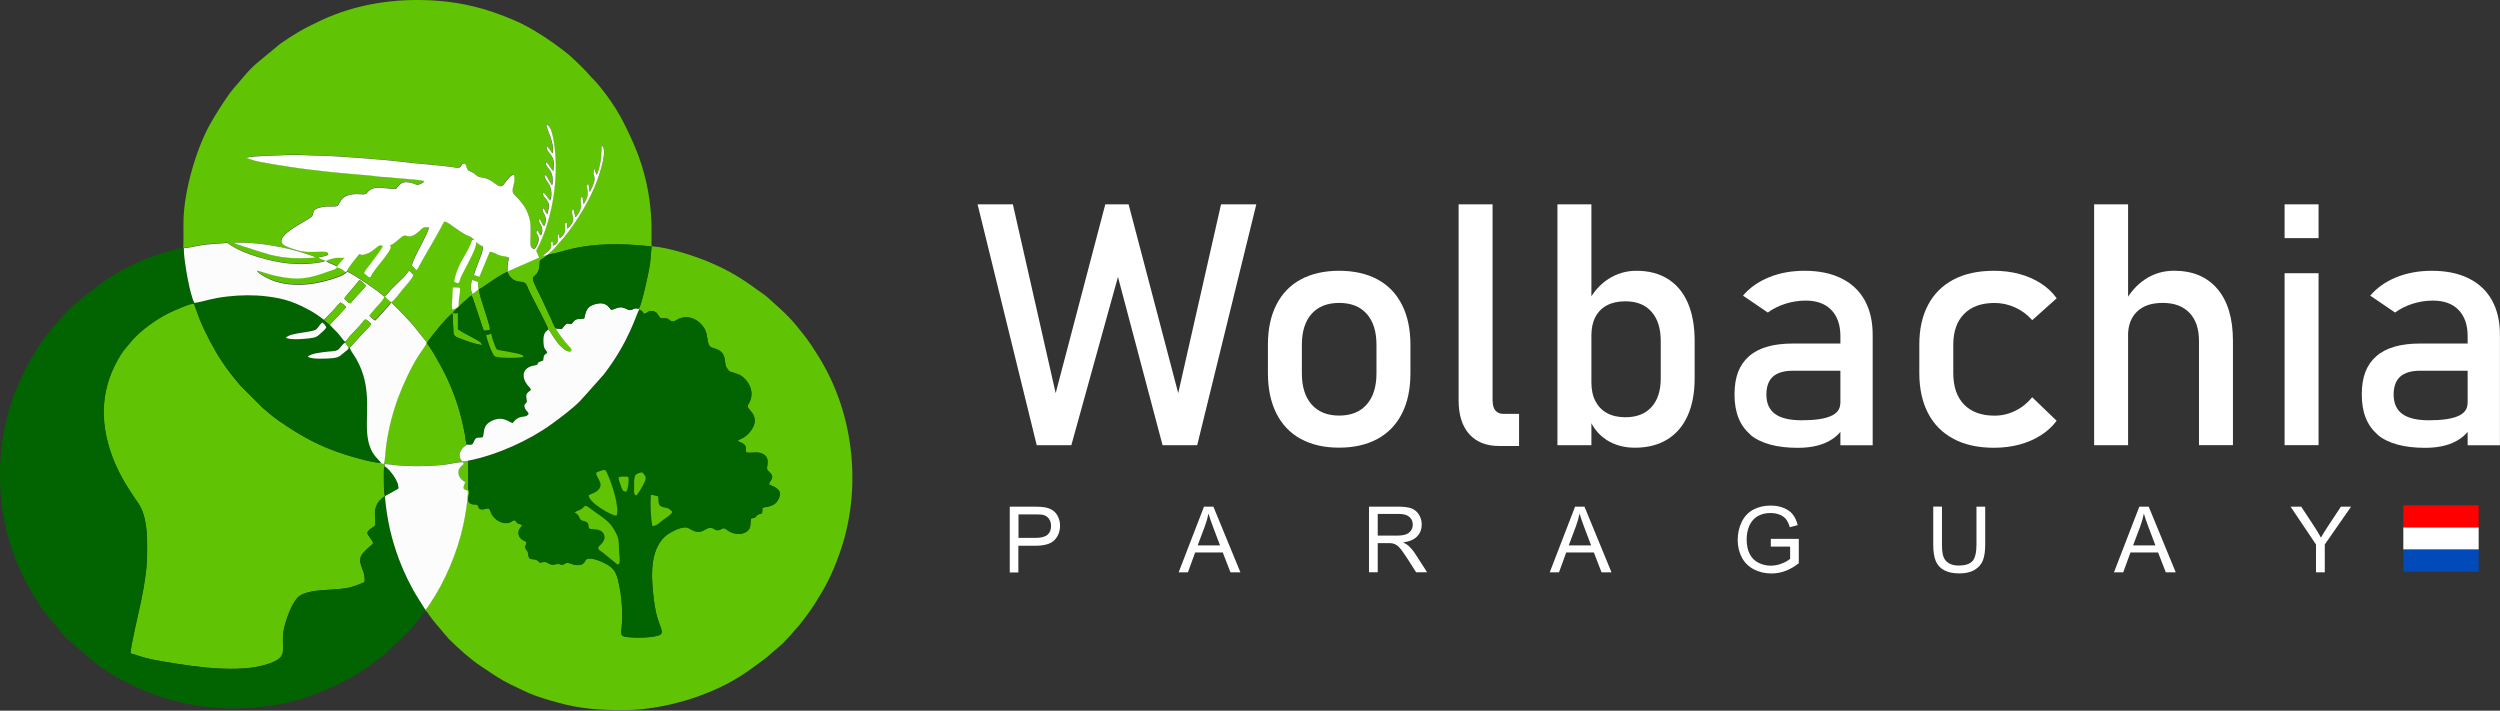 <svg xmlns="http://www.w3.org/2000/svg" width="197" height="56" viewBox="0 0 197 56" fill="none"><rect x="0" y="0" width="197" height="56" fill="#333333" stroke="none"/><g clip-path="url(#clip0_64_38)"><path fill-rule="evenodd" clip-rule="evenodd" d="M14.444 19.529C14.444 19.529 14.449 19.547 14.453 19.552L14.467 19.604C14.467 19.604 14.467 19.622 14.467 19.632C14.482 19.73 14.458 19.777 14.496 19.899V19.529C14.976 19.501 15.466 19.351 15.951 19.285C16.465 19.215 16.969 19.191 17.492 19.149C17.944 19.116 17.845 19.065 18.156 19.28C19.212 20.016 21.341 20.574 22.584 20.715C23.103 20.776 23.635 20.799 24.158 20.771C24.342 20.762 25.444 20.682 25.609 20.532C25.449 20.452 25.194 20.401 25.058 20.269C25.312 20.227 25.656 20.18 25.854 20.058C25.826 19.852 25.722 19.824 25.501 19.819C24.95 19.801 24.398 19.876 23.847 19.796C23.418 19.73 22.368 19.407 22.217 19.168C21.765 18.46 24.116 17.438 24.526 17.068C24.775 16.843 24.516 16.58 24.992 16.402C25.656 16.158 26.099 16.322 26.518 16.233C26.777 16.177 26.702 15.629 27.371 15.39C27.668 15.286 28.04 15.258 28.379 15.291C28.954 15.343 28.822 15.179 29.133 14.954C29.628 14.597 30.565 14.911 31.187 14.869C31.474 14.541 31.592 14.241 32.256 14.368C32.859 14.48 32.737 14.672 33.18 14.443C33.321 14.368 33.34 14.415 33.368 14.236C32.501 14.077 31.526 14.068 30.631 13.955C30.334 13.918 30.033 13.936 29.726 13.889C29.128 13.8 28.53 13.763 27.922 13.711C25.567 13.519 23.197 13.233 20.879 12.811C20.615 12.764 20.295 12.713 20.045 12.643C19.876 12.596 19.442 12.436 19.334 12.422C20.196 12.235 21.412 12.277 22.33 12.211C23.357 12.136 24.45 12.249 25.472 12.258C26.226 12.263 30.4 12.572 31.389 12.704C32.779 12.891 34.442 12.975 35.738 13.168C35.968 13.2 36.199 13.271 36.317 13.065C36.378 12.961 36.378 12.863 36.534 12.868C36.656 12.868 36.68 12.952 36.718 13.065C36.92 13.679 36.901 13.252 37.556 13.824C37.735 13.979 37.9 13.941 38.159 14.002C38.932 14.19 39.313 15.005 39.685 14.504C39.798 14.349 39.921 14.185 40.034 14.068C40.161 13.941 40.255 13.763 40.482 13.754C40.684 14.438 40.105 14.954 40.538 15.357C40.821 15.619 41.249 16.116 41.419 16.449C41.919 17.433 41.772 17.944 41.777 18.966C41.777 19.351 41.763 19.501 42.093 19.622L42.149 19.552C42.276 19.369 42.399 19.149 42.427 18.919C42.446 18.769 42.418 18.629 42.357 18.512C42.253 18.305 42.215 18.385 42.281 18.137C42.361 18.183 42.314 18.137 42.385 18.235C42.465 18.348 42.498 18.479 42.597 18.544C42.729 18.348 42.752 18.071 42.663 17.837C42.564 17.579 42.399 17.508 42.479 17.222C42.639 17.372 42.691 17.686 42.851 17.808C42.988 17.626 43.035 17.33 42.96 17.072C42.87 16.768 42.7 16.712 42.743 16.379C42.922 16.449 42.955 16.744 43.101 16.866L43.143 16.754C43.27 16.168 43.341 16.069 42.936 15.563C42.809 15.404 42.757 15.432 42.776 15.165C42.955 15.216 43.148 15.629 43.318 15.788C43.492 15.497 43.454 14.963 43.322 14.649C43.181 14.307 42.88 14.105 42.884 13.758C43.054 13.815 43.12 13.983 43.214 14.161C43.308 14.335 43.398 14.452 43.478 14.583C43.53 14.518 43.53 14.419 43.534 14.335C43.553 14.058 43.516 13.782 43.402 13.533C43.285 13.275 42.903 12.994 43.007 12.76C43.214 12.849 43.407 13.355 43.596 13.458C43.605 13.032 43.699 12.685 43.487 12.324C43.294 12 43.044 11.902 43.049 11.494C43.228 11.574 43.365 11.982 43.563 12.071C43.633 11.082 43.167 10.458 43.026 9.793C43.384 9.905 43.506 10.5 43.581 10.908C44.076 13.505 43.614 16.81 42.512 19.187C42.47 19.28 42.253 19.679 42.243 19.726C42.225 19.815 42.432 20.068 42.465 20.284L39.992 21.366C39.945 20.616 40.109 20.466 40.077 20.274C39.926 20.185 39.525 20.171 39.294 20.087C39.064 20.002 38.837 19.819 38.574 19.829L37.754 21.798L37.335 21.657C37.405 21.343 37.608 20.851 37.721 20.541C37.853 20.185 38.037 19.848 38.041 19.416C37.339 19.088 37.33 18.737 36.967 18.61C36.802 18.554 36.675 18.488 36.538 18.408C36.289 18.258 36.039 18.076 35.785 17.907C35.615 17.794 35.201 17.448 34.989 17.448C34.885 17.607 34.805 17.785 34.72 17.935C34.197 18.915 33.627 19.834 33.085 20.808C33.019 20.93 32.906 21.207 32.774 21.273C32.657 21.118 32.577 21.043 32.44 20.916C32.482 20.391 33.834 18.23 33.768 17.912C33.547 17.855 33.335 17.898 33.208 18.019C32.209 19.004 32.115 18.441 31.78 18.573C31.554 18.662 31.224 19.046 30.961 19.196C30.169 19.651 30.165 19.219 29.858 19.346C29.665 19.426 29.406 19.754 28.996 19.932C28.191 20.279 28.346 19.824 27.922 19.871C27.635 19.904 27.47 20.297 26.909 20.307C26.674 20.312 26.462 20.269 26.24 20.349C26.085 20.405 25.797 20.438 25.717 20.551C25.873 20.715 26.363 20.808 26.565 20.987C26.462 21.198 26.16 21.244 25.91 21.334C24.29 21.919 23.513 22.079 21.732 21.699C21.2 21.587 20.521 21.334 20.22 21.277C20.352 21.568 21.265 22.009 21.671 22.135C23.272 22.637 25.081 22.379 26.622 21.793C26.749 21.746 26.904 21.69 27.018 21.624C27.168 21.54 27.225 21.465 27.347 21.385C27.508 21.357 30.033 23.035 30.264 23.354C30.174 23.631 29.726 24.066 29.519 24.296C29.463 24.357 29.434 24.409 29.378 24.47C29.251 24.605 29.189 24.671 29.095 24.826C29.152 24.92 29.43 25.168 29.547 25.22C29.693 25.102 30.056 24.666 30.198 24.53C30.264 24.465 30.296 24.423 30.358 24.343C30.414 24.268 30.461 24.24 30.523 24.165C30.622 24.052 30.735 23.935 30.81 23.804C30.64 23.621 30.405 23.494 30.325 23.312C30.433 23.256 30.499 23.18 30.584 23.073C30.838 22.749 31.012 22.604 31.286 22.332C31.611 22.004 31.945 21.732 32.209 21.324C32.355 21.371 32.303 21.376 32.407 21.488C32.464 21.549 32.511 21.582 32.567 21.643C32.459 21.99 31.936 22.515 31.743 22.759C31.512 23.044 31.088 23.621 30.829 23.799L31.012 24.001C31.474 24.427 32.072 25.055 32.473 25.515L33.293 26.541C33.703 27.085 33.768 26.771 32.982 27.962C32.421 28.815 31.752 30.249 31.389 31.224C30.928 32.471 30.598 33.77 30.414 35.111C30.367 35.453 30.334 36.311 30.23 36.526L30.023 36.461C29.514 36.517 27.748 35.992 27.225 35.828C25.463 35.27 24.106 34.581 22.617 33.596C21.558 32.893 21.558 32.861 20.695 32.134L18.985 30.428C18.721 30.123 18.477 29.832 18.203 29.485C17.958 29.176 17.732 28.848 17.497 28.501C16.889 27.606 16.163 26.218 15.73 25.163L15.278 23.926C14.976 23.898 13.747 24.446 13.459 24.587C12.362 25.107 11.038 26.04 10.27 26.977C10.181 27.09 10.072 27.221 9.983 27.32C9.785 27.54 9.629 27.751 9.464 28.023C7.999 30.418 7.759 33.034 8.828 35.94C9.3 37.215 9.903 38.176 10.553 39.165C10.722 39.423 10.892 39.62 11.052 39.92C11.344 40.464 11.504 41.261 11.551 41.894C11.594 42.437 11.594 43.633 11.57 44.158C11.551 44.537 11.514 44.903 11.467 45.273C11.377 45.986 11.25 46.703 11.104 47.388C10.896 48.381 10.341 50.664 10.27 51.484C10.675 51.574 11.099 51.756 11.556 51.869C12.004 51.977 12.479 52.066 12.946 52.141C15.485 52.563 19.532 53.196 21.732 52.061C22.707 51.555 22.066 50.833 22.391 49.469C22.589 48.639 22.961 47.669 23.39 47.148C23.885 46.548 25.274 46.511 26.019 46.464C27.291 46.38 27.635 46.342 28.723 45.864C28.779 45.189 28.553 44.959 28.412 44.416C28.252 43.801 28.662 43.52 28.916 43.262C29.43 42.737 29.566 42.953 29.114 42.311C28.944 42.072 28.855 41.973 29.095 41.753C29.232 41.631 29.467 41.505 29.576 41.383C29.585 40.909 29.467 40.408 29.618 39.958C29.788 39.442 30.042 39.343 30.278 39.109L30.32 39.17L30.329 39.072C30.23 38.879 30.235 37.637 30.24 37.286C30.24 37.145 30.24 36.929 30.282 36.798L30.306 36.751L30.287 36.554C30.81 36.578 31.305 36.676 31.832 36.7C32.883 36.742 33.976 36.737 35.017 36.611C35.422 36.559 36.077 36.39 36.449 36.414L36.524 36.54C36.378 36.723 36.049 36.845 36.114 37.314C36.162 37.656 36.407 37.848 36.637 37.975C36.605 38.167 36.482 38.261 36.515 38.476C36.633 38.612 36.67 38.579 36.854 38.65C36.854 39.451 36.642 40.665 36.473 41.434C36.016 43.516 35.031 45.845 33.839 47.598C33.759 47.716 33.613 47.983 33.495 48.034L33.509 48.109C33.651 48.18 33.759 48.367 33.849 48.503C34.089 48.864 34.55 49.394 34.828 49.713C34.941 49.844 35.045 49.984 35.172 50.12C35.238 50.191 35.276 50.252 35.347 50.327C36.053 51.039 37.113 51.986 37.924 52.516C38.531 52.914 39.054 53.285 39.7 53.655C40.001 53.828 40.35 53.992 40.679 54.147C41.019 54.306 41.339 54.475 41.683 54.621C42.352 54.907 43.143 55.141 43.878 55.342C45.734 55.863 47.223 55.956 49.14 55.956C52.151 55.956 55.736 54.911 58.261 53.331C59.01 52.863 59.326 52.605 59.995 52.117C60.131 52.019 60.287 51.902 60.423 51.794L61.191 51.124C61.309 51.02 61.455 50.894 61.582 50.791C61.757 50.645 62.086 50.252 62.308 50.041C62.392 49.956 62.397 49.914 62.477 49.834L62.991 49.253C63.41 48.724 63.829 48.175 64.216 47.566C65.106 46.15 65.554 45.287 66.147 43.637C67.942 38.645 67.349 32.711 64.564 28.192C64.136 27.498 63.872 27.081 63.377 26.434C62.459 25.243 61.959 24.741 60.88 23.79C60.734 23.663 60.649 23.574 60.503 23.448C60.273 23.241 59.943 23.03 59.674 22.834C58.412 21.91 57.455 21.329 55.957 20.682C54.779 20.176 52.655 19.487 51.364 19.407C51.218 19.037 51.797 15.624 49.941 11.349C49.701 10.791 49.447 10.271 49.178 9.732C48.792 8.958 48.321 8.208 47.812 7.524C47.586 7.219 46.997 6.455 46.733 6.221C46.54 6.047 46.37 5.813 46.177 5.616C45.244 4.669 44.835 4.261 43.624 3.403C42.79 2.813 41.706 2.119 40.642 1.65C38.225 0.595 35.879 0 32.859 0C30 0 27.319 0.614 25.072 1.716C24.535 1.978 23.998 2.236 23.503 2.531C22.971 2.845 22.533 3.136 22.057 3.469L20.427 4.819C20.041 5.133 19.701 5.466 19.376 5.841L18.42 6.952C17.911 7.533 16.936 9.094 16.531 9.825C15.457 11.775 14.543 14.93 14.463 17.222C14.444 17.808 14.477 19.163 14.439 19.529M43.223 20.03C44.269 20.016 45.857 18.816 51.34 19.421L51.218 20.794C51.119 21.474 50.554 24.029 50.342 24.32L50.37 24.381C50.582 24.46 50.643 24.587 50.752 24.723C51.006 24.676 51.015 24.535 51.242 24.507C51.463 24.479 51.661 24.559 51.76 24.666C51.83 24.746 51.948 24.999 52.057 25.055C52.217 25.135 52.429 25.018 52.645 25.126C52.801 25.206 52.857 25.393 53.135 25.299C53.3 25.243 53.409 25.135 53.602 25.07C54.36 24.826 55.053 25.201 55.458 25.801C55.689 26.148 55.684 26.392 55.769 26.837C55.877 27.395 55.99 27.338 56.452 27.503C57.192 27.765 57.093 28.412 57.182 28.81C57.206 28.918 57.441 29.227 57.451 29.232C57.587 29.335 58.148 29.424 58.416 29.612C58.873 29.931 59.401 30.62 59.151 31.468C59.01 31.946 58.718 31.904 59.137 32.364C59.344 32.589 59.542 32.898 59.448 33.357C59.373 33.718 59.123 34.009 58.939 34.196C58.562 34.576 58.289 34.581 58.129 34.726C58.261 34.857 58.459 34.839 58.638 35.017C58.831 35.209 58.76 35.345 58.793 35.64C59.137 35.734 59.561 35.57 59.962 35.701C60.795 35.973 60.371 36.737 60.452 36.99C60.48 37.084 60.664 37.201 60.739 37.3C61.045 37.689 60.645 37.862 60.593 38.167C61.083 38.392 61.672 38.57 61.38 39.254C61.144 39.812 60.753 39.887 60.084 40C60.046 40.478 60.084 40.422 59.943 40.478C59.914 40.487 59.853 40.501 59.82 40.511C59.448 40.628 59.769 40.769 59.184 40.848C59.085 41.294 59.217 41.556 58.911 41.828C58.685 42.025 58.308 42.123 57.917 42.039C57.366 41.922 57.253 41.654 57.069 41.626C56.89 41.598 56.8 41.748 56.593 41.772C56.348 41.795 56.315 41.673 56.146 41.612C55.773 41.486 55.524 41.819 55.203 41.884C54.822 41.964 54.516 41.758 54.261 41.612C53.804 41.359 52.763 41.964 52.509 42.175C51.543 42.958 51.289 44.401 51.406 46.038C51.463 46.797 51.538 47.552 51.694 48.264C51.934 49.361 52.438 49.881 51.915 50.059C51.359 50.252 50.205 50.266 49.588 50.209C48.636 50.12 49.046 50.022 49.032 48.442C49.027 47.697 48.947 46.872 48.806 46.164C48.651 45.377 48.5 44.898 47.953 44.542C47.642 44.34 46.394 43.726 46.139 44.153C46.05 44.303 45.993 44.411 45.833 44.472C45.391 44.641 44.915 44.359 44.759 44.34C44.495 44.312 44.552 44.486 44.293 44.486C44.024 44.486 44.109 44.383 43.779 44.458C43.176 44.598 43.228 44.195 42.795 44.289C42.408 44.373 42.554 44.294 42.343 44.158C41.97 43.919 41.678 44.28 41.612 43.633C41.579 43.319 41.48 43.408 41.414 43.206C41.344 42.99 41.48 42.934 41.495 42.719C41.24 42.541 41.014 42.522 40.892 42.194C40.731 41.753 41.118 41.481 41.155 41.373C41.028 41.289 40.887 41.294 40.774 41.218C40.628 41.115 40.727 41.069 40.524 40.98C40.326 41.054 40.246 41.195 39.926 41.214C39.412 41.242 38.861 40.858 38.677 40.365C38.658 40.309 38.644 40.258 38.621 40.201C38.494 39.887 38.263 40.183 37.914 40.126C37.594 40.075 37.796 39.831 37.556 39.761C37.358 39.7 36.722 39.892 36.939 38.997C37.024 38.645 36.882 38.739 36.892 38.373C36.897 38.129 36.906 37.895 36.901 37.656C36.901 37.239 36.849 36.686 36.897 36.287C36.746 36.306 36.543 36.362 36.425 36.325C36.251 36.175 36.133 35.856 36.284 35.565C36.505 35.143 36.581 35.223 36.783 35.026C36.722 34.947 36.661 34.361 36.633 34.215C36.487 33.432 36.294 32.631 36.053 31.881C35.733 30.896 35.361 29.992 34.908 29.143C34.673 28.703 34.461 28.328 34.211 27.896C33.665 26.949 33.523 27.151 33.844 26.724C34.122 26.349 35.323 24.845 35.662 24.685C35.672 25.088 35.705 25.445 35.719 25.838C35.738 26.349 35.7 26.452 36.124 26.621C36.557 26.795 37.5 27.146 37.985 27.179C37.942 26.959 37.763 26.888 37.589 26.785C37.076 26.485 36.614 26.284 36.086 25.937V24.652C35.865 24.699 35.903 24.69 35.681 24.652C35.738 24.507 37.019 23.335 37.156 23.27C37.288 23.452 38.056 25.97 38.121 26.03C38.239 26.073 38.494 26.03 38.611 25.965C38.578 25.37 37.768 23.419 37.74 22.796C37.966 22.716 39.53 21.53 40.011 21.418C40.029 21.648 40.255 21.868 40.397 21.99C40.609 22.163 40.825 22.177 41.146 22.215C41.443 22.248 41.504 22.463 41.612 22.721C41.706 22.946 41.805 23.148 41.914 23.359C42.14 23.804 43.124 25.632 43.195 25.946C43.285 25.979 43.44 26.293 43.563 26.471C43.68 26.645 43.798 26.813 43.925 26.987C44.043 27.146 44.618 27.798 44.967 27.666C45.131 27.503 44.886 27.329 44.783 27.226C44.561 27.01 43.859 26.096 43.798 25.862C43.676 25.768 43.539 25.384 43.468 25.22C43.37 24.995 43.266 24.774 43.157 24.559C42.946 24.137 42.771 23.682 42.55 23.256C41.593 21.418 42.088 22.06 42.399 21.385C42.512 21.141 42.531 20.879 42.531 20.584C42.55 20.49 42.696 20.419 42.799 20.349C42.851 20.316 42.88 20.297 42.946 20.246C43.04 20.171 43.021 20.204 43.073 20.101L42.79 20.166C42.846 20.054 43.172 19.815 43.289 19.707C43.596 19.416 43.275 19.112 43.539 18.985L43.567 19.14C43.567 19.205 43.567 19.285 43.567 19.351C43.746 19.308 43.897 19.168 43.954 19.027C44.053 18.783 43.855 18.591 44.057 18.422L44.09 18.76C44.217 18.751 44.453 18.469 44.491 18.343C44.557 18.137 44.547 17.813 44.514 17.607L44.67 17.532L44.698 18.005C44.844 17.935 45.117 17.598 45.164 17.387C45.249 17.021 44.981 16.805 45.131 16.482C45.226 16.519 45.178 16.421 45.235 16.622L45.339 17.105C45.485 17.021 45.706 16.651 45.763 16.416C45.866 16.013 45.64 15.774 45.866 15.45L45.918 15.605C45.928 15.652 45.928 15.718 45.937 15.769C45.946 15.863 45.946 15.99 46.003 16.055C46.121 15.863 46.295 15.624 46.319 15.3C46.37 14.686 46.078 14.743 46.356 14.471C46.436 14.682 46.413 14.897 46.465 15.104C46.573 15.066 46.818 14.382 46.842 14.269C46.931 13.847 46.644 13.571 46.87 13.299C46.912 13.43 46.95 13.636 46.997 13.763C47.148 13.665 47.284 12.957 47.327 12.718C47.393 12.329 47.383 11.874 47.421 11.466C47.916 11.729 47.256 13.646 47.115 14.068C46.592 15.601 45.414 17.537 44.406 18.751L43.643 19.618C43.478 19.782 43.393 19.824 43.228 20.016L43.223 20.03ZM24.855 20.293C23.574 20.382 22.523 20.377 21.317 20.073C20.813 19.946 20.328 19.782 19.847 19.622C19.659 19.562 18.547 19.243 18.425 19.116C19.701 19.093 20.832 19.215 22.057 19.454C22.561 19.552 23.041 19.669 23.531 19.805L24.549 20.134C24.605 20.157 24.648 20.171 24.704 20.194C24.728 20.204 24.77 20.223 24.794 20.237C24.836 20.265 24.832 20.26 24.855 20.284V20.293ZM37.212 23.157C37.029 22.674 37.094 22.529 37.184 22.041L37.655 22.215L37.679 22.815L37.547 22.923C37.419 23.026 37.353 23.101 37.208 23.152L37.212 23.157Z" fill="#60C405"></path><path fill-rule="evenodd" clip-rule="evenodd" d="M33.528 48.119L33.514 48.044L32.935 47.125C32.383 46.244 31.818 45.091 31.451 44.102C30.852 42.489 30.509 41.036 30.334 39.175L30.292 39.114C30.052 39.348 29.802 39.447 29.632 39.962C29.482 40.412 29.599 40.914 29.59 41.387C29.482 41.509 29.246 41.631 29.109 41.758C28.869 41.978 28.959 42.077 29.128 42.316C29.58 42.958 29.444 42.742 28.93 43.267C28.681 43.525 28.266 43.806 28.426 44.42C28.567 44.959 28.798 45.194 28.737 45.869C27.649 46.352 27.3 46.385 26.033 46.469C25.293 46.516 23.899 46.553 23.404 47.153C22.976 47.678 22.603 48.649 22.405 49.474C22.081 50.842 22.716 51.564 21.746 52.066C19.546 53.205 15.499 52.572 12.96 52.146C12.494 52.066 12.018 51.982 11.57 51.874C11.113 51.761 10.689 51.578 10.284 51.489C10.355 50.669 10.911 48.386 11.118 47.392C11.259 46.708 11.386 45.995 11.481 45.278C11.528 44.908 11.566 44.542 11.584 44.163C11.608 43.638 11.608 42.438 11.566 41.898C11.514 41.266 11.354 40.469 11.066 39.925C10.906 39.63 10.736 39.428 10.567 39.17C9.917 38.181 9.314 37.22 8.843 35.945C7.773 33.039 8.013 30.423 9.479 28.028C9.643 27.756 9.799 27.545 9.997 27.325C10.086 27.226 10.195 27.095 10.284 26.982C11.052 26.045 12.371 25.107 13.473 24.592C13.766 24.456 14.995 23.902 15.292 23.931L15.744 25.168C16.182 26.228 16.903 27.61 17.511 28.506C17.746 28.853 17.973 29.181 18.218 29.49C18.491 29.837 18.736 30.128 19 30.432L20.71 32.139C21.572 32.865 21.572 32.903 22.632 33.601C24.12 34.586 25.477 35.275 27.239 35.833C27.762 35.997 29.524 36.522 30.037 36.465C29.816 36.072 29.241 35.875 28.996 34.586C28.681 32.889 29.439 30.639 28.082 28.267C27.927 27.995 27.663 27.662 27.55 27.371H27.484C27.427 27.521 27.352 27.564 27.239 27.648C26.867 27.934 26.796 28.145 26.193 28.196C25.732 28.239 24.573 28.299 24.247 28.084C24.469 27.817 25.449 27.718 25.878 27.676C26.16 27.648 26.504 27.662 26.693 27.484C26.886 27.306 26.961 27.09 27.197 26.978L27.183 26.889C27.037 26.795 26.773 26.363 26.613 26.213C26.377 25.988 26.217 25.787 25.995 25.581C25.915 25.515 25.552 25.234 25.51 25.159C25.373 25.079 25.067 24.793 24.558 24.507C23.334 23.823 22.486 23.495 20.978 23.317C19.984 23.199 18.957 23.218 17.963 23.326C16.602 23.476 16.375 23.654 15.32 23.842C14.976 23.288 14.534 20.701 14.491 19.866C14.453 19.74 14.477 19.698 14.463 19.599C14.463 19.59 14.463 19.581 14.463 19.571L14.449 19.52C14.449 19.52 14.449 19.506 14.439 19.496C13.648 19.702 12.955 19.89 12.197 20.143C11.5 20.377 10.802 20.701 10.176 21.01C8.499 21.845 7.693 22.51 6.336 23.631C6.077 23.846 5.578 24.24 5.356 24.47L4.169 25.792C4.056 25.932 3.962 26.059 3.854 26.195C2.973 27.301 2.313 28.45 1.687 29.757C0.339 32.565 -0.264 35.959 0.108 39.489C0.443 42.667 1.55 45.33 3.236 47.852C3.477 48.213 4.471 49.38 4.848 49.844C4.956 49.975 5.064 50.121 5.177 50.233L7.109 51.907C7.236 52.014 7.363 52.122 7.505 52.23C8.009 52.619 8.621 53.032 9.219 53.369C11.73 54.78 14.802 55.816 18.274 55.825C20.003 55.825 21.826 55.619 23.4 55.183C24.153 54.972 24.827 54.691 25.52 54.414C26.848 53.88 28.092 53.224 29.232 52.385L30.457 51.447C30.579 51.344 30.673 51.208 30.791 51.096C31.342 50.566 32.12 49.867 32.6 49.3C32.986 48.841 33.26 48.419 33.528 48.091M22.523 26.57C22.933 26.157 24.629 26.176 24.931 25.909C25.1 25.759 25.204 25.496 25.407 25.379C25.505 25.454 25.651 25.632 25.708 25.759C25.651 25.899 25.435 26.087 25.308 26.195C25.166 26.317 25.048 26.467 24.813 26.546C24.511 26.649 22.768 26.818 22.519 26.57H22.523Z" fill="#026401"></path><path fill-rule="evenodd" clip-rule="evenodd" d="M36.897 36.301C36.849 36.7 36.897 37.253 36.901 37.67C36.901 37.914 36.901 38.148 36.892 38.387C36.882 38.753 37.024 38.659 36.939 39.011C36.722 39.906 37.358 39.714 37.556 39.775C37.796 39.85 37.594 40.093 37.914 40.14C38.263 40.192 38.494 39.901 38.621 40.215C38.644 40.272 38.654 40.323 38.677 40.379C38.861 40.872 39.412 41.256 39.926 41.228C40.246 41.209 40.326 41.069 40.524 40.993C40.727 41.083 40.628 41.13 40.774 41.233C40.882 41.312 41.028 41.308 41.155 41.387C41.118 41.495 40.731 41.767 40.892 42.208C41.009 42.536 41.24 42.554 41.495 42.733C41.476 42.944 41.344 43.005 41.414 43.22C41.48 43.422 41.579 43.337 41.612 43.647C41.678 44.294 41.97 43.937 42.343 44.172C42.554 44.308 42.408 44.383 42.795 44.303C43.228 44.209 43.176 44.612 43.779 44.472C44.109 44.397 44.029 44.495 44.293 44.5C44.557 44.5 44.495 44.326 44.759 44.355C44.919 44.373 45.391 44.655 45.833 44.486C45.993 44.425 46.05 44.317 46.139 44.167C46.394 43.74 47.642 44.355 47.953 44.556C48.5 44.912 48.651 45.391 48.806 46.178C48.947 46.881 49.027 47.711 49.032 48.456C49.046 50.036 48.636 50.139 49.588 50.224C50.205 50.28 51.359 50.261 51.915 50.074C52.438 49.895 51.939 49.375 51.694 48.278C51.538 47.566 51.463 46.811 51.406 46.051C51.289 44.416 51.543 42.972 52.509 42.189C52.763 41.983 53.804 41.373 54.261 41.626C54.52 41.772 54.822 41.973 55.203 41.898C55.529 41.833 55.773 41.5 56.146 41.626C56.315 41.683 56.348 41.809 56.593 41.786C56.8 41.767 56.89 41.617 57.069 41.64C57.253 41.669 57.366 41.931 57.917 42.053C58.308 42.137 58.685 42.039 58.911 41.842C59.217 41.57 59.085 41.308 59.184 40.862C59.769 40.783 59.443 40.642 59.82 40.525C59.853 40.515 59.914 40.501 59.943 40.492C60.084 40.436 60.051 40.492 60.084 40.014C60.753 39.897 61.144 39.822 61.38 39.269C61.672 38.584 61.083 38.406 60.593 38.181C60.64 37.876 61.04 37.703 60.739 37.314C60.664 37.22 60.48 37.098 60.452 37.004C60.367 36.746 60.791 35.982 59.962 35.715C59.566 35.589 59.142 35.748 58.793 35.654C58.756 35.354 58.826 35.223 58.638 35.031C58.459 34.848 58.261 34.867 58.129 34.74C58.289 34.595 58.558 34.59 58.939 34.211C59.123 34.023 59.373 33.732 59.448 33.371C59.547 32.912 59.349 32.603 59.137 32.378C58.718 31.923 59.01 31.965 59.151 31.482C59.401 30.629 58.873 29.94 58.416 29.626C58.148 29.438 57.583 29.349 57.451 29.246C57.446 29.246 57.21 28.932 57.182 28.824C57.093 28.431 57.192 27.784 56.452 27.517C55.99 27.352 55.877 27.409 55.769 26.851C55.684 26.405 55.689 26.162 55.458 25.815C55.053 25.22 54.36 24.84 53.602 25.084C53.409 25.145 53.3 25.257 53.135 25.313C52.857 25.407 52.801 25.22 52.645 25.14C52.429 25.027 52.217 25.149 52.057 25.07C51.948 25.013 51.83 24.76 51.76 24.68C51.661 24.573 51.463 24.488 51.242 24.521C51.015 24.549 51.006 24.69 50.752 24.737C50.648 24.601 50.582 24.47 50.37 24.395C50.144 24.718 49.602 26.898 47.567 29.527L46.239 31.023C46.144 31.121 46.135 31.131 46.059 31.22L45.687 31.632C45.065 32.251 44.18 32.907 43.487 33.414C41.697 34.712 39.163 35.87 36.892 36.315M46.973 37.276C47.091 37.182 47.327 37.121 47.477 37.07C47.727 36.986 47.746 37.136 47.836 37.309C48.203 38.045 48.839 40.065 48.58 40.637C48.311 40.726 46.432 39.657 46.375 39.057C46.507 38.95 46.738 38.893 46.893 38.804C47.798 38.265 46.973 37.703 46.973 37.276ZM50.139 39.057C49.913 38.987 49.951 38.814 49.956 38.561C49.96 38.307 49.908 37.553 50.106 37.407C50.21 37.333 50.445 37.239 50.601 37.239C50.959 37.637 50.931 37.703 50.681 38.2C50.54 38.481 50.299 38.87 50.135 39.057H50.139ZM48.735 37.623C48.862 37.562 49.089 37.562 49.254 37.562C49.513 37.562 49.517 37.572 49.517 37.839C49.517 38.134 49.475 38.565 49.315 38.762C49.023 38.72 49.008 38.561 48.914 38.298C48.844 38.087 48.735 37.862 48.731 37.618L48.735 37.623ZM45.636 40.215C46.243 39.972 45.852 39.597 46.644 40.187C47.072 40.506 47.525 40.783 47.897 41.13C48.161 41.373 48.599 42.001 48.712 42.503C48.782 42.817 48.764 43.197 48.773 43.529C48.773 43.647 48.994 44.875 48.495 44.373L47.854 43.853C47.694 43.726 47.586 43.633 47.421 43.501C47.317 43.417 47.039 43.295 47.157 43.108C47.247 42.967 47.84 42.597 47.553 42.058C47.36 41.697 46.865 41.734 46.573 41.697C46.535 41.692 46.526 41.692 46.488 41.683C46.286 41.626 46.46 41.359 46.262 41.186C46.154 41.092 45.979 41.087 45.833 41.017C45.659 40.928 45.692 40.848 45.588 40.67C45.489 40.506 45.405 40.497 45.273 40.394C45.438 40.276 45.428 40.3 45.631 40.215H45.636ZM51.397 41.467C51.256 40.74 51.232 39.77 51.279 39.011C51.416 38.987 51.68 39.1 51.854 39.128C51.896 39.55 51.802 39.822 52.184 39.958C52.334 40.009 52.523 40.014 52.655 40.084C52.777 40.15 52.862 40.258 52.971 40.328C52.904 40.572 52.466 40.811 52.245 40.975C52.052 41.12 51.736 41.458 51.392 41.462L51.397 41.467Z" fill="#026401"></path><path fill-rule="evenodd" clip-rule="evenodd" d="M35.709 22.655C35.799 22.641 36.256 22.655 36.256 22.707C36.256 23.19 36.114 23.569 36.138 24.132C36.138 24.212 35.672 24.432 35.653 24.376C35.559 24.057 35.629 23.785 35.653 23.457C35.676 23.152 35.653 22.669 35.709 22.66M25.614 20.536L25.732 20.569C25.812 20.457 26.099 20.424 26.254 20.368C26.476 20.288 26.688 20.33 26.923 20.325C27.013 20.325 27.088 20.311 27.159 20.293C26.867 20.616 26.627 20.888 26.579 21C26.532 21.113 26.914 21.165 26.933 21.207C26.975 21.221 27.253 21.544 27.328 21.371C27.47 21.024 27.922 20.499 28.308 20.016C28.426 20.091 28.582 20.138 29.015 19.95C29.425 19.772 29.684 19.444 29.877 19.364C30 19.313 30.075 19.355 30.174 19.388C29.835 20.044 28.822 21.211 28.709 21.479C28.662 21.591 28.803 21.586 28.817 21.633C28.86 21.647 29.137 21.971 29.213 21.797C29.477 21.155 30.791 19.918 30.791 19.435L30.735 19.369L30.72 19.341C30.796 19.308 30.881 19.266 30.98 19.21C31.243 19.06 31.573 18.675 31.799 18.586C32.134 18.455 32.228 19.018 33.227 18.033C33.354 17.907 33.566 17.869 33.787 17.925C33.853 18.244 32.501 20.405 32.459 20.93C32.595 21.057 32.68 21.127 32.793 21.286C32.925 21.221 33.038 20.944 33.104 20.822C33.646 19.847 34.216 18.928 34.739 17.949C34.819 17.794 34.904 17.621 35.007 17.461C35.219 17.461 35.634 17.808 35.804 17.921C36.053 18.089 36.303 18.272 36.557 18.422C36.689 18.502 36.821 18.563 36.986 18.624C37.151 18.68 37.24 18.783 37.358 18.91C37.349 18.91 37.339 18.91 37.33 18.91C37.156 18.91 37.184 18.98 37.24 18.788C36.887 20.035 36.124 20.541 35.794 22.149C35.775 22.229 36.19 22.449 36.214 22.149C36.242 21.736 37.603 19.678 37.518 19.078C37.641 19.191 37.806 19.313 38.06 19.435C38.06 19.866 37.872 20.199 37.74 20.56C37.627 20.869 37.424 21.361 37.353 21.675L37.773 21.816L38.593 19.847C38.852 19.838 39.083 20.021 39.313 20.105C39.544 20.189 39.945 20.208 40.095 20.293C40.128 20.48 39.963 20.635 40.011 21.385L42.484 20.302C42.446 20.086 42.243 19.833 42.262 19.744C42.272 19.697 42.489 19.299 42.531 19.205C43.633 16.828 44.095 13.524 43.6 10.927C43.52 10.519 43.403 9.924 43.044 9.811C43.181 10.477 43.652 11.1 43.581 12.089C43.384 12 43.247 11.597 43.068 11.513C43.063 11.916 43.313 12.014 43.506 12.342C43.718 12.703 43.629 13.05 43.614 13.477C43.426 13.378 43.228 12.872 43.026 12.778C42.922 13.013 43.308 13.294 43.421 13.552C43.534 13.8 43.572 14.077 43.553 14.353C43.548 14.438 43.544 14.536 43.497 14.602C43.412 14.471 43.327 14.353 43.233 14.18C43.139 14.007 43.073 13.833 42.903 13.777C42.903 14.124 43.2 14.325 43.341 14.667C43.473 14.982 43.511 15.521 43.337 15.806C43.167 15.643 42.978 15.23 42.795 15.183C42.781 15.45 42.828 15.422 42.955 15.582C43.36 16.088 43.289 16.186 43.162 16.772L43.12 16.885C42.974 16.763 42.941 16.468 42.762 16.397C42.724 16.725 42.894 16.782 42.978 17.091C43.054 17.344 43.002 17.639 42.87 17.827C42.71 17.705 42.658 17.396 42.498 17.241C42.418 17.527 42.587 17.597 42.682 17.855C42.771 18.089 42.748 18.371 42.616 18.563C42.522 18.497 42.484 18.361 42.404 18.253C42.333 18.155 42.38 18.202 42.3 18.155C42.234 18.408 42.272 18.328 42.376 18.53C42.437 18.647 42.465 18.788 42.446 18.938C42.418 19.168 42.295 19.383 42.168 19.571L42.112 19.641C41.777 19.519 41.796 19.364 41.796 18.985C41.791 17.963 41.937 17.457 41.438 16.468C41.268 16.135 40.84 15.638 40.557 15.375C40.124 14.977 40.703 14.457 40.501 13.772C40.279 13.781 40.18 13.96 40.053 14.086C39.94 14.203 39.817 14.367 39.704 14.522C39.337 15.019 38.955 14.203 38.178 14.021C37.914 13.955 37.749 13.992 37.575 13.842C36.92 13.271 36.934 13.697 36.736 13.083C36.699 12.975 36.675 12.891 36.553 12.886C36.402 12.881 36.397 12.98 36.336 13.083C36.218 13.289 35.983 13.219 35.757 13.186C34.461 12.994 32.798 12.91 31.408 12.722C30.419 12.591 26.245 12.281 25.491 12.277C24.469 12.272 23.376 12.16 22.349 12.23C21.43 12.296 20.215 12.253 19.353 12.441C19.461 12.455 19.899 12.614 20.064 12.661C20.314 12.731 20.639 12.783 20.898 12.83C23.216 13.252 25.585 13.538 27.941 13.73C28.549 13.781 29.147 13.819 29.745 13.908C30.052 13.955 30.348 13.936 30.65 13.974C31.545 14.086 32.525 14.096 33.387 14.255C33.363 14.433 33.34 14.391 33.198 14.461C32.76 14.691 32.878 14.499 32.275 14.386C31.611 14.26 31.493 14.56 31.206 14.888C30.584 14.93 29.646 14.616 29.152 14.972C28.841 15.197 28.973 15.361 28.398 15.31C28.059 15.277 27.686 15.3 27.39 15.408C26.716 15.647 26.796 16.191 26.537 16.252C26.118 16.341 25.68 16.177 25.011 16.421C24.54 16.594 24.794 16.861 24.544 17.086C24.134 17.457 21.784 18.479 22.236 19.186C22.387 19.425 23.437 19.754 23.866 19.814C24.417 19.899 24.964 19.824 25.52 19.838C25.741 19.843 25.845 19.871 25.873 20.077C25.67 20.194 25.326 20.241 25.077 20.288C25.213 20.419 25.463 20.466 25.628 20.55L25.614 20.536Z" fill="white"></path><path fill-rule="evenodd" clip-rule="evenodd" d="M14.496 19.899C14.538 20.733 14.981 23.321 15.325 23.874C16.38 23.687 16.611 23.509 17.968 23.358C18.962 23.246 19.989 23.232 20.983 23.349C22.495 23.527 23.338 23.855 24.563 24.54C25.072 24.826 25.378 25.107 25.515 25.191C25.6 25.149 26.235 24.479 26.334 24.371C26.495 24.193 26.65 23.973 26.834 23.837C27.032 23.935 27.159 24.071 27.277 24.212L26.16 25.416C26.085 25.501 26.038 25.506 26 25.613C26.221 25.82 26.382 26.026 26.617 26.246C26.773 26.396 27.036 26.823 27.187 26.921C27.3 26.879 27.427 26.649 27.578 26.485C27.903 26.124 28.275 25.773 28.582 25.388C28.685 25.262 28.638 25.252 28.803 25.177C28.959 25.22 29.18 25.445 29.251 25.548C29.213 25.627 28.907 25.951 28.836 26.016C28.591 26.241 27.875 27.09 27.55 27.404C27.668 27.69 27.927 28.023 28.082 28.299C29.439 30.671 28.681 32.921 28.996 34.618C29.236 35.907 29.811 36.104 30.037 36.498L30.245 36.564C30.348 36.343 30.381 35.486 30.428 35.148C30.612 33.807 30.937 32.509 31.404 31.262C31.766 30.292 32.435 28.852 32.996 27.999C33.783 26.809 33.717 27.123 33.307 26.579L32.487 25.552C32.082 25.093 31.484 24.465 31.027 24.038L30.843 23.837L30.824 23.846C30.749 23.977 30.636 24.095 30.537 24.207C30.475 24.282 30.428 24.31 30.372 24.385C30.311 24.46 30.278 24.507 30.212 24.573C30.07 24.709 29.708 25.145 29.561 25.262C29.444 25.21 29.166 24.966 29.109 24.868C29.208 24.713 29.269 24.648 29.392 24.512C29.448 24.451 29.477 24.399 29.533 24.338C29.741 24.108 30.193 23.673 30.278 23.396C30.052 23.077 27.526 21.394 27.361 21.427C27.239 21.507 27.183 21.582 27.032 21.666C26.919 21.727 26.759 21.788 26.636 21.835C25.096 22.416 23.287 22.679 21.685 22.177C21.28 22.051 20.37 21.61 20.234 21.319C20.535 21.376 21.214 21.629 21.746 21.741C23.527 22.126 24.304 21.962 25.925 21.376C26.179 21.282 26.48 21.24 26.579 21.029C26.377 20.851 25.887 20.757 25.732 20.593L25.614 20.56C25.449 20.705 24.346 20.785 24.163 20.799C23.64 20.827 23.107 20.799 22.589 20.743C21.346 20.602 19.216 20.044 18.161 19.308C17.85 19.093 17.949 19.14 17.497 19.177C16.974 19.219 16.47 19.238 15.956 19.313C15.471 19.379 14.981 19.529 14.496 19.557V19.927V19.899ZM27.611 23.907C27.432 23.879 27.135 23.537 27.135 23.537C27.121 23.462 27.639 22.885 27.72 22.801L28.323 22.065C28.454 22.112 28.751 22.402 28.831 22.505C28.779 22.651 28.054 23.396 27.908 23.551C27.809 23.654 27.729 23.785 27.611 23.907Z" fill="#FCFCFD"></path><path fill-rule="evenodd" clip-rule="evenodd" d="M36.783 35.04C37.288 35.064 37.212 35.05 37.386 34.708C37.551 34.379 37.697 34.544 38.037 34.454C38.206 34.117 37.961 33.522 38.8 33.142C39.653 32.758 40.124 33.282 40.397 33.339L40.43 33.301C40.43 33.301 40.439 33.287 40.444 33.282C40.995 32.575 41.41 33.034 41.659 32.608C41.579 32.392 41.447 32.373 41.367 32.172C41.226 31.825 41.452 31.848 41.504 31.679C41.556 31.52 41.414 31.295 41.495 31.075C41.546 30.939 41.739 30.812 41.838 30.737C41.815 30.573 41.702 30.512 41.608 30.395C41.038 29.706 41.16 28.951 42.097 28.801C42.474 28.74 42.258 28.74 42.432 28.567C42.493 28.506 42.7 28.45 42.804 28.407C42.894 27.859 42.781 28.121 43.124 27.793C43.04 27.503 42.828 27.629 42.823 26.823C42.823 26.143 43.087 26.12 43.195 25.96C43.124 25.646 42.14 23.818 41.914 23.373C41.805 23.162 41.706 22.96 41.612 22.735C41.504 22.477 41.443 22.267 41.146 22.229C40.821 22.192 40.604 22.177 40.397 22.004C40.251 21.887 40.029 21.662 40.011 21.432C39.53 21.54 37.971 22.731 37.74 22.81C37.773 23.434 38.578 25.384 38.611 25.979C38.494 26.045 38.239 26.092 38.121 26.045C38.051 25.984 37.288 23.471 37.156 23.284C37.014 23.349 35.738 24.521 35.681 24.667C35.903 24.699 35.865 24.713 36.082 24.667V25.951C36.609 26.298 37.071 26.5 37.584 26.799C37.759 26.903 37.938 26.973 37.98 27.193C37.49 27.156 36.548 26.809 36.119 26.635C35.695 26.467 35.733 26.363 35.714 25.853C35.7 25.459 35.667 25.107 35.658 24.699C35.318 24.854 34.117 26.363 33.839 26.739C33.519 27.165 33.66 26.964 34.207 27.91C34.456 28.342 34.668 28.712 34.904 29.157C35.356 30.006 35.728 30.911 36.049 31.895C36.289 32.64 36.487 33.447 36.628 34.229C36.656 34.379 36.718 34.965 36.779 35.04M38.31 26.406C38.536 26.373 38.536 26.368 38.701 26.288C38.748 26.556 38.856 26.889 38.955 27.128C39.21 27.737 38.908 27.47 40.477 27.803C40.712 27.854 41.174 27.92 41.264 28.103C41.085 28.239 39.276 28.215 39.021 28.093C38.748 27.967 38.296 26.504 38.31 26.406Z" fill="#026401"></path><path fill-rule="evenodd" clip-rule="evenodd" d="M43.798 25.876C43.859 26.11 44.566 27.02 44.783 27.24C44.882 27.338 45.131 27.517 44.967 27.68C44.618 27.812 44.043 27.16 43.925 27.001C43.798 26.827 43.68 26.659 43.563 26.485C43.44 26.307 43.285 25.993 43.195 25.96C43.087 26.12 42.818 26.143 42.823 26.823C42.823 27.629 43.04 27.502 43.124 27.793C42.781 28.121 42.894 27.859 42.804 28.407C42.7 28.454 42.493 28.506 42.432 28.567C42.258 28.74 42.479 28.735 42.097 28.801C41.16 28.956 41.038 29.706 41.608 30.395C41.702 30.512 41.815 30.573 41.838 30.737C41.739 30.812 41.542 30.939 41.495 31.074C41.414 31.295 41.556 31.52 41.504 31.679C41.447 31.848 41.226 31.824 41.367 32.171C41.447 32.373 41.579 32.392 41.659 32.607C41.41 33.034 40.995 32.579 40.444 33.282C40.444 33.287 40.434 33.296 40.43 33.301L40.397 33.339C40.119 33.278 39.653 32.757 38.8 33.142C37.961 33.521 38.206 34.117 38.037 34.454C37.697 34.543 37.551 34.379 37.386 34.707C37.212 35.054 37.288 35.068 36.783 35.04C36.581 35.237 36.506 35.157 36.284 35.579C36.133 35.87 36.251 36.189 36.425 36.339C36.543 36.376 36.746 36.32 36.897 36.301C39.167 35.856 41.702 34.703 43.492 33.4C44.184 32.898 45.07 32.237 45.692 31.618L46.064 31.206C46.14 31.112 46.149 31.102 46.243 31.009L47.572 29.513C49.607 26.884 50.149 24.704 50.375 24.38L50.346 24.32C49.974 24.305 50.111 24.259 49.786 24.409C49.602 24.493 49.428 24.371 49.272 24.305C48.74 24.076 48.561 24.362 48.156 24.418C47.972 24.23 47.765 23.691 46.823 23.991C46.243 24.179 46.177 24.479 46.026 25.102C45.852 25.126 45.541 25.126 45.4 25.173C45.216 25.238 45.155 25.416 45.061 25.496C44.886 25.637 44.792 25.374 44.571 25.566C44.472 25.651 44.368 25.81 44.26 25.932L43.798 25.881V25.876Z" fill="#FCFCFD"></path><path fill-rule="evenodd" clip-rule="evenodd" d="M30.325 36.756C30.612 36.925 31.436 37.872 31.385 38.491L30.344 39.077L30.334 39.175C30.509 41.036 30.852 42.489 31.451 44.102C31.818 45.091 32.383 46.249 32.935 47.125L33.514 48.044C33.632 47.992 33.778 47.725 33.858 47.608C35.055 45.855 36.039 43.525 36.492 41.444C36.661 40.675 36.873 39.461 36.873 38.659C36.685 38.584 36.652 38.617 36.534 38.486C36.501 38.27 36.628 38.176 36.656 37.984C36.425 37.858 36.181 37.666 36.133 37.323C36.068 36.85 36.397 36.733 36.543 36.55L36.468 36.423C36.096 36.405 35.441 36.573 35.036 36.62C33.99 36.747 32.902 36.752 31.851 36.709C31.323 36.691 30.829 36.592 30.306 36.564L30.325 36.761V36.756Z" fill="#FCFCFD"></path><path fill-rule="evenodd" clip-rule="evenodd" d="M43.228 20.03L43.077 20.115C43.03 20.213 43.044 20.185 42.95 20.26C42.884 20.312 42.851 20.33 42.804 20.363C42.7 20.433 42.554 20.504 42.536 20.598C42.536 20.898 42.517 21.155 42.404 21.399C42.093 22.074 41.598 21.432 42.554 23.27C42.776 23.696 42.95 24.146 43.162 24.573C43.271 24.788 43.374 25.013 43.473 25.234C43.544 25.398 43.685 25.782 43.803 25.876L44.265 25.927C44.373 25.806 44.477 25.646 44.575 25.562C44.802 25.37 44.891 25.632 45.066 25.491C45.16 25.416 45.221 25.234 45.405 25.168C45.541 25.121 45.857 25.121 46.031 25.098C46.182 24.474 46.248 24.174 46.827 23.987C47.77 23.682 47.982 24.226 48.161 24.413C48.566 24.357 48.745 24.071 49.277 24.301C49.433 24.366 49.602 24.488 49.791 24.404C50.116 24.259 49.979 24.301 50.351 24.315C50.559 24.024 51.129 21.47 51.227 20.79L51.35 19.416C45.866 18.812 44.279 20.012 43.233 20.026" fill="#026401"></path><path fill-rule="evenodd" clip-rule="evenodd" d="M45.282 40.38C45.414 40.483 45.504 40.492 45.598 40.656C45.706 40.839 45.669 40.919 45.843 41.003C45.989 41.073 46.163 41.078 46.272 41.172C46.469 41.345 46.295 41.612 46.498 41.669C46.531 41.678 46.545 41.678 46.582 41.683C46.874 41.72 47.369 41.683 47.562 42.044C47.85 42.583 47.256 42.953 47.167 43.094C47.049 43.281 47.327 43.408 47.43 43.487C47.595 43.619 47.699 43.712 47.864 43.839L48.505 44.359C49.004 44.856 48.787 43.633 48.782 43.516C48.768 43.183 48.792 42.803 48.721 42.489C48.608 41.987 48.17 41.355 47.906 41.115C47.534 40.773 47.077 40.497 46.653 40.173C45.862 39.583 46.253 39.953 45.645 40.201C45.442 40.281 45.452 40.262 45.287 40.38" fill="#60C405"></path><path fill-rule="evenodd" clip-rule="evenodd" d="M46.978 37.262C46.978 37.689 47.803 38.251 46.898 38.79C46.743 38.884 46.512 38.94 46.38 39.044C46.436 39.648 48.316 40.712 48.585 40.623C48.844 40.051 48.208 38.031 47.84 37.295C47.755 37.122 47.732 36.972 47.482 37.056C47.331 37.108 47.096 37.164 46.978 37.262Z" fill="#60C405"></path><path fill-rule="evenodd" clip-rule="evenodd" d="M24.855 20.293C24.827 20.265 24.836 20.269 24.794 20.246C24.77 20.232 24.728 20.213 24.704 20.204C24.648 20.18 24.606 20.161 24.549 20.143L23.532 19.814C23.046 19.674 22.566 19.561 22.057 19.463C20.837 19.224 19.701 19.097 18.425 19.125C18.547 19.252 19.659 19.566 19.848 19.632C20.323 19.791 20.813 19.951 21.317 20.082C22.519 20.386 23.574 20.391 24.855 20.302" fill="#FCFCFD"></path><path fill-rule="evenodd" clip-rule="evenodd" d="M43.073 20.115L43.224 20.03C43.388 19.838 43.473 19.791 43.638 19.632L44.401 18.765C45.414 17.546 46.592 15.614 47.11 14.082C47.256 13.655 47.911 11.738 47.416 11.48C47.379 11.888 47.388 12.342 47.322 12.732C47.28 12.971 47.143 13.678 46.992 13.777C46.94 13.655 46.907 13.444 46.865 13.313C46.639 13.585 46.926 13.861 46.837 14.283C46.813 14.396 46.568 15.075 46.46 15.118C46.413 14.916 46.432 14.696 46.352 14.485C46.074 14.757 46.361 14.705 46.314 15.315C46.286 15.638 46.116 15.877 45.998 16.069C45.942 15.999 45.942 15.877 45.932 15.783C45.928 15.732 45.923 15.666 45.913 15.619L45.862 15.464C45.636 15.788 45.862 16.027 45.758 16.43C45.701 16.665 45.48 17.03 45.334 17.119L45.23 16.636C45.174 16.435 45.221 16.533 45.127 16.496C44.971 16.819 45.24 17.035 45.16 17.401C45.113 17.616 44.835 17.949 44.693 18.019L44.665 17.546L44.51 17.621C44.542 17.827 44.552 18.146 44.486 18.357C44.448 18.479 44.213 18.76 44.086 18.774L44.053 18.436C43.85 18.605 44.048 18.797 43.949 19.041C43.892 19.182 43.737 19.322 43.563 19.365C43.563 19.299 43.563 19.219 43.563 19.154L43.534 18.999C43.266 19.125 43.591 19.43 43.285 19.721C43.167 19.829 42.842 20.068 42.785 20.18L43.068 20.115H43.073Z" fill="white"></path><path fill-rule="evenodd" clip-rule="evenodd" d="M51.402 41.453C51.746 41.453 52.061 41.111 52.255 40.965C52.476 40.801 52.909 40.557 52.98 40.319C52.867 40.248 52.782 40.14 52.664 40.075C52.532 40.004 52.344 40.004 52.193 39.948C51.812 39.812 51.906 39.54 51.864 39.118C51.689 39.09 51.425 38.978 51.289 39.001C51.242 39.761 51.265 40.731 51.407 41.458" fill="#60C405"></path><path fill-rule="evenodd" clip-rule="evenodd" d="M30.819 23.827L30.838 23.818C31.097 23.64 31.521 23.063 31.752 22.777C31.945 22.533 32.468 22.008 32.577 21.662C32.52 21.601 32.478 21.568 32.416 21.507C32.313 21.394 32.365 21.39 32.219 21.343C31.955 21.751 31.62 22.023 31.295 22.351C31.027 22.622 30.848 22.768 30.593 23.091C30.509 23.199 30.442 23.279 30.334 23.33C30.414 23.513 30.65 23.644 30.819 23.823" fill="white"></path><path fill-rule="evenodd" clip-rule="evenodd" d="M30.344 39.081L31.385 38.495C31.432 37.876 30.612 36.929 30.325 36.761L30.301 36.808C30.259 36.944 30.259 37.154 30.259 37.295C30.259 37.642 30.245 38.889 30.348 39.081" fill="#026401"></path><path fill-rule="evenodd" clip-rule="evenodd" d="M38.315 26.406C38.3 26.504 38.753 27.967 39.026 28.093C39.28 28.215 41.089 28.239 41.268 28.103C41.179 27.92 40.717 27.854 40.482 27.803C38.913 27.47 39.214 27.737 38.96 27.128C38.861 26.889 38.753 26.561 38.706 26.289C38.541 26.368 38.541 26.373 38.315 26.406Z" fill="#60C405"></path><path fill-rule="evenodd" clip-rule="evenodd" d="M27.484 27.39C27.38 27.249 27.305 27.118 27.201 27.005C26.966 27.113 26.89 27.334 26.697 27.512C26.509 27.69 26.16 27.676 25.882 27.704C25.454 27.746 24.474 27.845 24.252 28.112C24.573 28.327 25.732 28.266 26.198 28.224C26.801 28.168 26.872 27.957 27.244 27.676C27.357 27.591 27.432 27.549 27.489 27.394" fill="#FCFCFD"></path><path fill-rule="evenodd" clip-rule="evenodd" d="M22.523 26.602C22.778 26.846 24.521 26.682 24.818 26.579C25.053 26.499 25.171 26.349 25.312 26.227C25.439 26.119 25.656 25.932 25.713 25.791C25.651 25.66 25.51 25.482 25.411 25.412C25.209 25.529 25.1 25.791 24.935 25.941C24.634 26.213 22.933 26.19 22.528 26.602" fill="#FCFCFD"></path><path fill-rule="evenodd" clip-rule="evenodd" d="M27.187 26.912L27.201 27.001C27.305 27.114 27.38 27.245 27.484 27.386H27.55C27.875 27.076 28.591 26.228 28.836 26.003C28.911 25.937 29.218 25.609 29.251 25.534C29.175 25.431 28.954 25.206 28.803 25.164C28.638 25.239 28.681 25.248 28.582 25.375C28.275 25.759 27.903 26.11 27.578 26.471C27.427 26.636 27.305 26.87 27.187 26.907" fill="#60C405"></path><path fill-rule="evenodd" clip-rule="evenodd" d="M27.611 23.907C27.729 23.785 27.814 23.654 27.908 23.551C28.054 23.396 28.779 22.651 28.831 22.506C28.747 22.402 28.45 22.112 28.323 22.065L27.72 22.801C27.64 22.89 27.116 23.462 27.135 23.537C27.135 23.537 27.437 23.879 27.611 23.907Z" fill="#60C405"></path><path fill-rule="evenodd" clip-rule="evenodd" d="M25.52 25.187C25.567 25.262 25.925 25.543 26.005 25.609C26.042 25.501 26.085 25.496 26.165 25.412L27.281 24.207C27.164 24.066 27.036 23.935 26.839 23.832C26.655 23.963 26.499 24.188 26.339 24.366C26.245 24.474 25.604 25.145 25.52 25.187Z" fill="#60C405"></path><path fill-rule="evenodd" clip-rule="evenodd" d="M50.149 39.043C50.309 38.861 50.549 38.471 50.695 38.186C50.945 37.689 50.973 37.618 50.615 37.225C50.46 37.225 50.219 37.318 50.12 37.393C49.922 37.539 49.974 38.289 49.97 38.547C49.965 38.8 49.927 38.973 50.153 39.043" fill="#60C405"></path><path fill-rule="evenodd" clip-rule="evenodd" d="M48.745 37.609C48.749 37.848 48.853 38.078 48.928 38.289C49.018 38.551 49.037 38.706 49.329 38.753C49.489 38.556 49.532 38.125 49.532 37.829C49.532 37.562 49.532 37.553 49.268 37.553C49.098 37.553 48.877 37.553 48.749 37.614" fill="#60C405"></path><path fill-rule="evenodd" clip-rule="evenodd" d="M37.217 23.157C37.363 23.105 37.424 23.026 37.556 22.927L37.688 22.819L37.664 22.219L37.193 22.046C37.104 22.529 37.038 22.679 37.222 23.162" fill="white"></path><path d="M87.097 16.102H88.934L92.844 30.981L96.218 16.102H98.997L94.338 35.082H91.61L88.096 21.821L84.421 35.082H81.694L77.034 16.102H79.814L83.187 30.981L87.097 16.102Z" fill="white"></path><path d="M102.497 34.586C101.659 34.126 101.018 33.451 100.575 32.57C100.132 31.689 99.911 30.625 99.911 29.378V27.17C99.911 25.942 100.132 24.892 100.575 24.02C101.018 23.143 101.659 22.477 102.497 22.023C103.336 21.568 104.349 21.338 105.526 21.338C106.704 21.338 107.717 21.568 108.556 22.023C109.394 22.477 110.035 23.143 110.478 24.02C110.921 24.896 111.142 25.946 111.142 27.17V29.415C111.142 30.653 110.921 31.707 110.478 32.579C110.035 33.456 109.394 34.122 108.556 34.581C107.717 35.04 106.704 35.275 105.526 35.275C104.349 35.275 103.336 35.045 102.497 34.581V34.586ZM107.698 31.872C108.212 31.29 108.466 30.47 108.466 29.42V27.174C108.466 26.12 108.212 25.309 107.698 24.732C107.185 24.156 106.464 23.87 105.526 23.87C104.589 23.87 103.868 24.156 103.355 24.732C102.841 25.309 102.587 26.12 102.587 27.174V29.42C102.587 30.475 102.841 31.29 103.355 31.872C103.868 32.453 104.589 32.748 105.526 32.748C106.464 32.748 107.185 32.458 107.698 31.872Z" fill="white"></path><path d="M117.62 31.581C117.62 31.913 117.69 32.167 117.836 32.345C117.982 32.523 118.185 32.612 118.444 32.612H119.702V35.143H118.128C117.116 35.143 116.329 34.829 115.773 34.206C115.217 33.578 114.939 32.696 114.939 31.557V16.102H117.615V31.585L117.62 31.581Z" fill="white"></path><path d="M122.726 16.102H125.402V35.082H122.726V16.102ZM126.608 34.67C125.977 34.267 125.515 33.695 125.218 32.954L125.402 30.123C125.402 30.704 125.506 31.201 125.718 31.609C125.93 32.017 126.231 32.331 126.632 32.551C127.027 32.767 127.513 32.879 128.083 32.879C128.964 32.879 129.651 32.612 130.137 32.078C130.622 31.543 130.867 30.788 130.867 29.813V26.874C130.867 25.881 130.622 25.112 130.137 24.563C129.651 24.015 128.968 23.743 128.083 23.743C127.513 23.743 127.032 23.846 126.632 24.057C126.236 24.268 125.93 24.573 125.718 24.976C125.506 25.379 125.402 25.866 125.402 26.429L125.129 23.818C125.539 23.026 126.076 22.416 126.74 21.985C127.404 21.554 128.144 21.338 128.959 21.338C129.92 21.338 130.744 21.554 131.432 21.985C132.12 22.416 132.643 23.044 133.001 23.869C133.359 24.695 133.538 25.693 133.538 26.86V29.809C133.538 30.957 133.354 31.942 132.987 32.757C132.619 33.578 132.082 34.201 131.376 34.632C130.669 35.064 129.821 35.279 128.832 35.279C127.984 35.279 127.244 35.078 126.613 34.675L126.608 34.67Z" fill="white"></path><path d="M137.929 34.239C137.1 33.545 136.68 32.495 136.68 31.089C136.68 29.682 137.062 28.745 137.82 28.075C138.579 27.404 139.733 27.071 141.269 27.071H145.137L145.32 29.214H141.278C140.581 29.214 140.058 29.368 139.709 29.678C139.366 29.987 139.191 30.461 139.191 31.093C139.191 31.782 139.422 32.289 139.879 32.622C140.336 32.954 141.033 33.118 141.971 33.118C142.993 33.118 143.756 33.011 144.26 32.79C144.764 32.575 145.014 32.233 145.014 31.773L145.287 33.681C145.052 34.047 144.76 34.347 144.416 34.581C144.072 34.815 143.671 34.993 143.214 35.111C142.757 35.228 142.249 35.289 141.679 35.289C140.002 35.289 138.744 34.942 137.915 34.253L137.929 34.239ZM145.023 26.49C145.023 25.604 144.783 24.915 144.307 24.423C143.832 23.931 143.153 23.687 142.282 23.687C141.74 23.687 141.208 23.771 140.689 23.935C140.171 24.099 139.709 24.329 139.304 24.629L137.349 23.298C137.867 22.679 138.546 22.201 139.389 21.854C140.232 21.507 141.17 21.338 142.202 21.338C143.328 21.338 144.298 21.535 145.099 21.934C145.904 22.328 146.517 22.904 146.936 23.659C147.355 24.413 147.567 25.318 147.567 26.382V35.087H145.023V26.5V26.49Z" fill="white"></path><path d="M153.951 34.586C153.07 34.126 152.401 33.456 151.939 32.575C151.478 31.698 151.242 30.634 151.242 29.392V27.16C151.242 25.932 151.473 24.887 151.939 24.015C152.401 23.143 153.075 22.482 153.951 22.023C154.827 21.563 155.892 21.338 157.131 21.338C157.837 21.338 158.506 21.423 159.133 21.591C159.759 21.76 160.32 22.009 160.819 22.328C161.319 22.651 161.733 23.04 162.068 23.504L160.141 25.229C159.755 24.793 159.307 24.46 158.789 24.226C158.271 23.992 157.734 23.874 157.173 23.874C156.141 23.874 155.341 24.16 154.771 24.737C154.201 25.314 153.918 26.12 153.918 27.165V29.396C153.918 30.465 154.201 31.295 154.766 31.876C155.331 32.458 156.132 32.753 157.173 32.753C157.743 32.753 158.285 32.626 158.798 32.373C159.317 32.12 159.759 31.764 160.136 31.304L162.063 33.156C161.724 33.611 161.305 33.995 160.805 34.309C160.306 34.628 159.745 34.867 159.119 35.036C158.492 35.2 157.833 35.284 157.131 35.284C155.887 35.284 154.827 35.054 153.951 34.59V34.586Z" fill="white"></path><path d="M165.017 16.102H167.693V35.082H165.017V16.102ZM173.28 26.87C173.28 25.913 173.03 25.173 172.531 24.652C172.032 24.132 171.334 23.869 170.43 23.869C169.525 23.869 168.88 24.095 168.404 24.549C167.928 25.004 167.688 25.641 167.688 26.466L167.415 23.855C167.834 23.054 168.385 22.435 169.059 21.994C169.737 21.554 170.486 21.334 171.311 21.334C172.79 21.334 173.93 21.816 174.74 22.777C175.551 23.738 175.956 25.098 175.956 26.855V35.078H173.28V26.87Z" fill="white"></path><path d="M180.026 16.102H182.702V18.765H180.026V16.102ZM180.026 21.53H182.702V35.078H180.026V21.53Z" fill="white"></path><path d="M187.357 34.239C186.527 33.545 186.108 32.495 186.108 31.089C186.108 29.682 186.49 28.745 187.248 28.075C188.007 27.404 189.161 27.071 190.697 27.071H194.564L194.748 29.214H190.706C190.004 29.214 189.486 29.368 189.137 29.678C188.793 29.987 188.619 30.461 188.619 31.093C188.619 31.782 188.85 32.289 189.307 32.622C189.764 32.954 190.461 33.118 191.399 33.118C192.421 33.118 193.184 33.011 193.688 32.79C194.192 32.575 194.442 32.233 194.442 31.773L194.715 33.681C194.48 34.047 194.187 34.347 193.844 34.581C193.5 34.815 193.099 34.993 192.642 35.111C192.185 35.228 191.677 35.289 191.107 35.289C189.429 35.289 188.172 34.942 187.342 34.253L187.357 34.239ZM194.451 26.49C194.451 25.604 194.211 24.915 193.735 24.423C193.259 23.931 192.581 23.687 191.71 23.687C191.168 23.687 190.635 23.771 190.117 23.935C189.599 24.099 189.137 24.329 188.732 24.629L186.777 23.298C187.295 22.679 187.974 22.201 188.817 21.854C189.66 21.512 190.598 21.338 191.629 21.338C192.755 21.338 193.726 21.535 194.527 21.934C195.332 22.328 195.945 22.904 196.364 23.659C196.783 24.413 196.995 25.318 196.995 26.382V35.087H194.451V26.5V26.49Z" fill="white"></path><path d="M79.569 45.1V39.925H81.529C81.873 39.925 82.136 39.944 82.32 39.976C82.575 40.019 82.791 40.098 82.961 40.22C83.135 40.337 83.272 40.506 83.375 40.722C83.479 40.937 83.531 41.172 83.531 41.429C83.531 41.87 83.389 42.24 83.107 42.545C82.824 42.85 82.315 43.005 81.581 43.005H80.247V45.109H79.559L79.569 45.1ZM80.257 42.386H81.599C82.042 42.386 82.358 42.301 82.546 42.137C82.735 41.973 82.824 41.739 82.824 41.444C82.824 41.228 82.768 41.041 82.659 40.886C82.551 40.731 82.405 40.628 82.226 40.581C82.108 40.548 81.896 40.534 81.585 40.534H80.257V42.386Z" fill="white"></path><path d="M92.877 45.1L94.875 39.925H95.615L97.744 45.1H96.962L96.354 43.534H94.178L93.608 45.1H92.877ZM94.376 42.977H96.138L95.596 41.542C95.431 41.106 95.308 40.75 95.228 40.469C95.162 40.801 95.068 41.13 94.946 41.458L94.376 42.977Z" fill="white"></path><path d="M107.877 45.1V39.925H110.181C110.643 39.925 110.996 39.972 111.236 40.065C111.476 40.159 111.67 40.323 111.816 40.558C111.962 40.792 112.032 41.054 112.032 41.336C112.032 41.701 111.915 42.011 111.674 42.264C111.434 42.517 111.067 42.676 110.567 42.742C110.751 42.831 110.888 42.916 110.982 43C111.184 43.183 111.373 43.412 111.552 43.689L112.456 45.095H111.59L110.902 44.017C110.699 43.708 110.534 43.469 110.407 43.305C110.275 43.141 110.162 43.023 110.058 42.958C109.955 42.892 109.851 42.845 109.743 42.822C109.663 42.803 109.536 42.798 109.361 42.798H108.565V45.095H107.877V45.1ZM108.565 42.208H110.044C110.36 42.208 110.605 42.175 110.784 42.109C110.963 42.044 111.095 41.941 111.189 41.8C111.283 41.659 111.326 41.505 111.326 41.336C111.326 41.092 111.236 40.891 111.057 40.731C110.878 40.572 110.596 40.497 110.209 40.497H108.565V42.208Z" fill="white"></path><path d="M122.119 45.1L124.116 39.925H124.856L126.985 45.1H126.203L125.595 43.534H123.419L122.849 45.1H122.119ZM123.617 42.977H125.379L124.837 41.542C124.672 41.106 124.549 40.75 124.469 40.469C124.403 40.801 124.309 41.13 124.187 41.458L123.617 42.977Z" fill="white"></path><path d="M139.54 43.07V42.465H141.745V44.383C141.405 44.65 141.057 44.851 140.699 44.987C140.341 45.123 139.969 45.189 139.592 45.189C139.083 45.189 138.617 45.081 138.197 44.861C137.778 44.641 137.467 44.326 137.25 43.919C137.038 43.506 136.93 43.047 136.93 42.54C136.93 42.034 137.034 41.565 137.246 41.129C137.458 40.694 137.764 40.37 138.16 40.159C138.555 39.948 139.012 39.84 139.53 39.84C139.907 39.84 140.247 39.901 140.548 40.023C140.854 40.145 141.09 40.314 141.264 40.529C141.438 40.745 141.566 41.026 141.66 41.378L141.038 41.547C140.958 41.284 140.864 41.078 140.746 40.923C140.628 40.769 140.463 40.651 140.251 40.562C140.035 40.473 139.799 40.426 139.535 40.426C139.22 40.426 138.951 40.473 138.72 40.572C138.489 40.665 138.306 40.792 138.164 40.947C138.023 41.101 137.915 41.275 137.834 41.458C137.703 41.776 137.637 42.123 137.637 42.498C137.637 42.958 137.717 43.347 137.877 43.656C138.037 43.965 138.268 44.195 138.574 44.35C138.88 44.505 139.201 44.575 139.545 44.575C139.841 44.575 140.133 44.519 140.416 44.401C140.699 44.289 140.915 44.167 141.062 44.036V43.07H139.535H139.54Z" fill="white"></path><path d="M155.746 39.925H156.434V42.915C156.434 43.436 156.372 43.848 156.255 44.153C156.137 44.458 155.925 44.706 155.614 44.898C155.303 45.09 154.902 45.184 154.398 45.184C153.894 45.184 153.513 45.1 153.202 44.936C152.891 44.767 152.669 44.528 152.538 44.209C152.406 43.89 152.34 43.459 152.34 42.911V39.92H153.027V42.906C153.027 43.356 153.07 43.689 153.155 43.9C153.239 44.111 153.381 44.275 153.588 44.392C153.791 44.509 154.045 44.565 154.337 44.565C154.841 44.565 155.204 44.453 155.421 44.223C155.637 43.993 155.746 43.557 155.746 42.906V39.92V39.925Z" fill="white"></path><path d="M166.581 45.1L168.579 39.925H169.318L171.448 45.1H170.665L170.058 43.534H167.881L167.311 45.1H166.581ZM168.084 42.977H169.846L169.304 41.542C169.139 41.106 169.017 40.75 168.937 40.469C168.871 40.801 168.776 41.13 168.659 41.458L168.089 42.977H168.084Z" fill="white"></path><path d="M182.5 45.1V42.906L180.497 39.925H181.336L182.363 41.486C182.551 41.776 182.73 42.067 182.891 42.362C183.046 42.09 183.234 41.786 183.456 41.448L184.464 39.925H185.265L183.192 42.906V45.1H182.504H182.5Z" fill="white"></path><path d="M195.318 39.822H189.382V41.566H195.318V39.822Z" fill="#FF0000"></path><path d="M195.318 41.565H189.382V43.309H195.318V41.565Z" fill="white"></path><path d="M195.318 43.309H189.382V45.053H195.318V43.309Z" fill="#004AB9"></path></g><defs><clipPath id="clip0_64_38"><rect width="197" height="55.966" fill="white"></rect></clipPath></defs></svg>